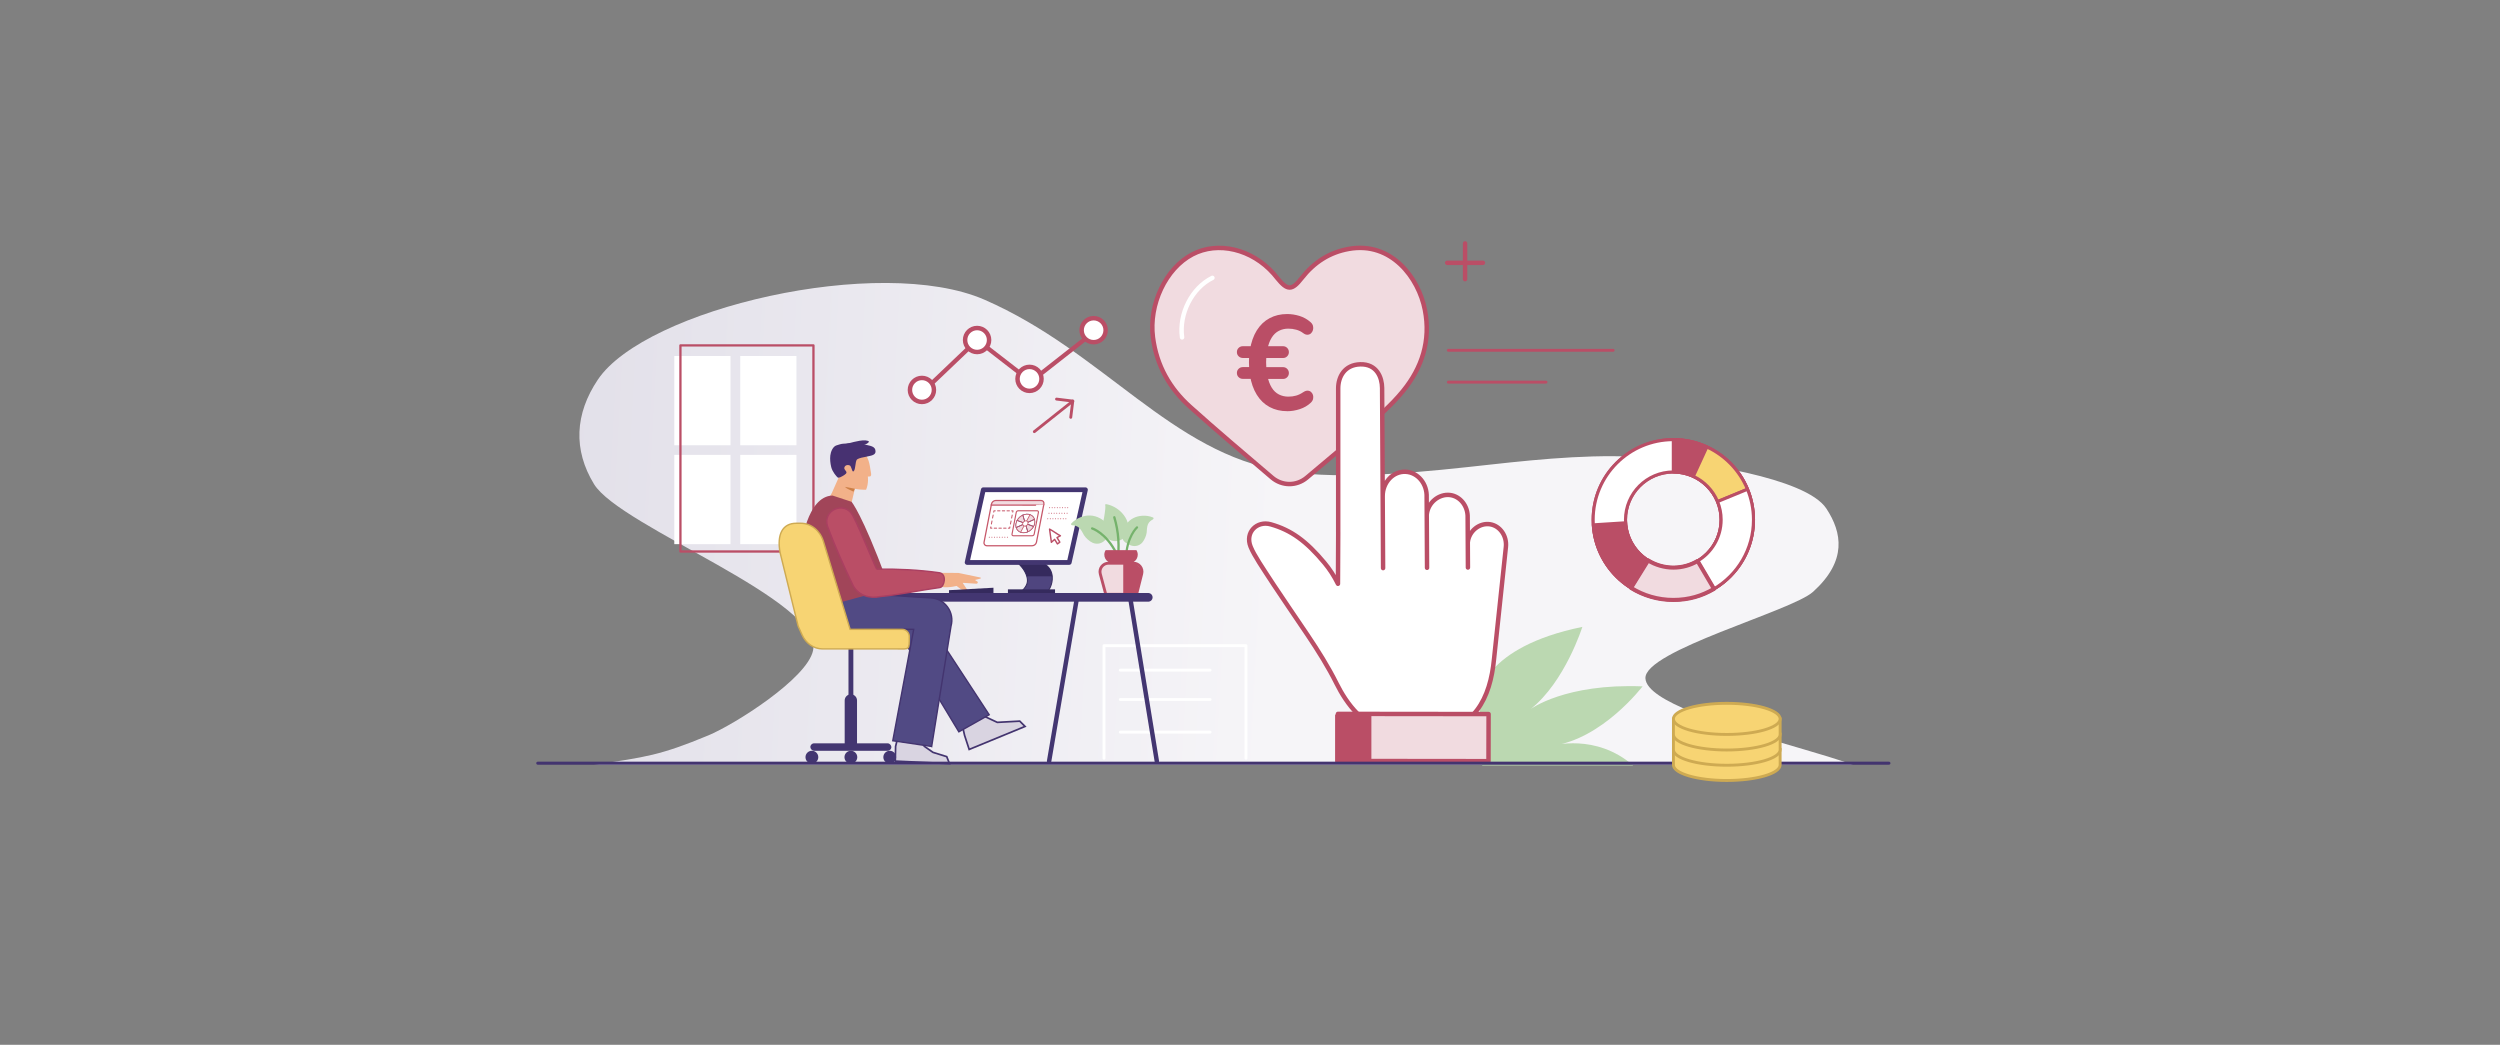 <svg xmlns="http://www.w3.org/2000/svg" xmlns:xlink="http://www.w3.org/1999/xlink" id="Layer_1" width="1730.26" height="723.11" viewBox="0 0 1730.26 723.11"><rect x="0" y="0" width="1730.26" height="723.11" fill="#808080" stroke="none"/><defs><linearGradient id="linear-gradient" x1="1138.55" y1="396.49" x2="82.37" y2="339.01" gradientUnits="userSpaceOnUse"><stop offset=".24" stop-color="#f6f5f8"></stop><stop offset="1" stop-color="#d6d3e0"></stop></linearGradient></defs><path d="m411.11,529.31c35.99-5.37,45.63-6.45,79.1-20.33,18.1-7.51,68.41-39.26,72.51-58.73,7.25-34.48-133.44-85.5-151.6-115.2-14.5-23.72-13.25-48.62,2.64-72.28,32.91-49.02,195.1-86.96,267.61-55.34,82.55,36,129.18,106.3,206.97,118.59,43.12,6.81,100.77.2,143.7-4.54,35.89-3.96,76.03-7.85,112.23-4.44,28.25,2.67,105.43,13.09,119.78,34.96,10.86,16.54,14.5,36.14-9.23,57.6-14.81,13.39-117.03,40.78-116.01,59.91.88,16.34,56.69,31.57,81.73,40.61,11.98,4.32,39.55,11.29,61.96,19.2H411.11Z" fill="url(#linear-gradient)" stroke-width="0"></path><path d="m1023.68,481.52s2.71-33.57,71.46-47.64c0,0-11.91,37.9-35.73,56.85,0,0,23.82-17.85,77.42-15.69,0,0-28.04,36.81-62.8,41.14,0,0,30.32-8.97,56.31,13.65h-104.49s-2.17-48.3-2.17-48.3Z" fill="#bbd8b1" stroke-width="0"></path><polyline points="862.35 524.8 862.35 446.87 764.09 446.87 764.09 524.8" fill="none" stroke="#fff" stroke-linecap="round" stroke-linejoin="round" stroke-width="2"></polyline><line x1="837.5" y1="463.81" x2="775.38" y2="463.81" fill="none" stroke="#fff" stroke-linecap="round" stroke-linejoin="round" stroke-width="2"></line><line x1="837.5" y1="484.14" x2="775.38" y2="484.14" fill="none" stroke="#fff" stroke-linecap="round" stroke-linejoin="round" stroke-width="2"></line><line x1="837.5" y1="506.72" x2="775.38" y2="506.72" fill="none" stroke="#fff" stroke-linecap="round" stroke-linejoin="round" stroke-width="2"></line><polyline points="644.71 265.46 676.32 235.33 713.45 264.07 758.76 228.53" fill="none" stroke="#ba4e66" stroke-linecap="round" stroke-linejoin="round" stroke-width="3"></polyline><circle cx="712.53" cy="262.22" r="8.31" fill="#fff" stroke="#ba4e66" stroke-linecap="round" stroke-linejoin="round" stroke-width="3.09"></circle><circle cx="756.91" cy="228.53" r="8.31" fill="#fff" stroke="#ba4e66" stroke-linecap="round" stroke-linejoin="round" stroke-width="3.09"></circle><circle cx="638.07" cy="269.88" r="8.31" fill="#fff" stroke="#ba4e66" stroke-linecap="round" stroke-linejoin="round" stroke-width="3.09"></circle><circle cx="676.25" cy="235.33" r="8.31" fill="#fff" stroke="#ba4e66" stroke-linecap="round" stroke-linejoin="round" stroke-width="3.09"></circle><line x1="1002.39" y1="242.44" x2="1116.47" y2="242.44" fill="none" stroke="#ba4e66" stroke-linecap="round" stroke-linejoin="round" stroke-width="2"></line><line x1="1002.39" y1="264.47" x2="1069.99" y2="264.47" fill="none" stroke="#ba4e66" stroke-linecap="round" stroke-linejoin="round" stroke-width="2"></line><line x1="1013.98" y1="168.47" x2="1013.98" y2="193.18" fill="none" stroke="#ba4e66" stroke-linecap="round" stroke-linejoin="round" stroke-width="3.09"></line><line x1="1026.33" y1="181.89" x2="1001.62" y2="181.89" fill="none" stroke="#ba4e66" stroke-linecap="round" stroke-linejoin="round" stroke-width="3.09"></line><path d="m904.4,330.61c-7.08,5.94-17.04,5.88-24.08-.12-19.23-16.4-38.24-32.42-56.77-49.06-13.8-12.4-23.05-28.22-25.59-47.98-2.92-22.7,8.77-47.64,27.26-57.38,17.7-9.32,41.17-3.74,56.31,13.4.85.96,1.65,1.98,2.46,2.98,7.05,8.71,10.12,8.75,16.89.08,8.6-11.01,19.35-17.9,32.65-20.26,29.46-5.25,48.3,19.96,52.64,42.18,4.2,21.47-2.14,40.19-15.02,56.05-7.89,9.72-17.47,17.98-26.83,26.18-13.04,11.42-26.32,22.51-39.92,33.92Z" fill="#f1dbe0" stroke="#ba4e66" stroke-linecap="round" stroke-linejoin="round" stroke-width="3.09"></path><path d="m890.84,284.58c-4.51,0-8.57-.96-12.15-2.88-3.59-1.92-6.54-4.74-8.86-8.49-2.32-3.74-3.91-8.27-4.77-13.59l1.67,2.6h-6.49c-1.17,0-2.17-.39-2.97-1.16-.81-.77-1.21-1.75-1.21-2.92s.4-2.15,1.21-2.92c.8-.77,1.79-1.16,2.97-1.16h6.03l-1.67,2.23c-.13-1.92-.19-3.77-.19-5.56s.09-3.53.28-5.2l1.67,2.23h-6.12c-1.17,0-2.17-.39-2.97-1.16-.81-.77-1.21-1.75-1.21-2.92s.4-2.15,1.21-2.92c.8-.77,1.79-1.16,2.97-1.16h7.05l-2.23,2.69c.86-5.38,2.46-9.92,4.77-13.63,2.32-3.71,5.27-6.53,8.86-8.44,3.59-1.92,7.64-2.88,12.15-2.88,2.84,0,5.67.44,8.49,1.3,2.81.86,5.36,2.28,7.65,4.26.93.81,1.52,1.7,1.76,2.69.25.99.23,1.95-.05,2.88s-.74,1.68-1.39,2.27c-.65.59-1.45.9-2.41.93-.96.03-1.96-.36-3.01-1.16-1.36-1.05-2.94-1.82-4.73-2.32-1.79-.5-3.62-.74-5.48-.74-2.41,0-4.61.51-6.58,1.53-1.98,1.02-3.64,2.59-4.97,4.73-1.33,2.13-2.33,4.87-3.01,8.21l-1.76-2.32h12.61c1.17,0,2.15.41,2.92,1.21.77.81,1.16,1.76,1.16,2.88s-.39,2.07-1.16,2.88c-.77.8-1.75,1.21-2.92,1.21h-13.63l2.13-2.04c-.12,1.42-.18,3.04-.18,4.87s.06,3.54.18,5.15l-2.04-1.67h13.54c1.17,0,2.15.41,2.92,1.21.77.81,1.16,1.76,1.16,2.88s-.39,2.07-1.16,2.88c-.77.8-1.75,1.21-2.92,1.21h-12.24l1.39-2.32c.68,3.34,1.68,6.09,3.01,8.26,1.33,2.16,2.99,3.75,4.97,4.77,1.98,1.02,4.17,1.53,6.58,1.53,1.92,0,3.7-.23,5.33-.7,1.64-.46,3.3-1.25,4.96-2.37,1.12-.74,2.13-1.1,3.06-1.07.93.03,1.72.34,2.37.92.65.59,1.1,1.3,1.34,2.13.25.84.26,1.73.05,2.69-.22.96-.76,1.84-1.62,2.64-2.1,1.98-4.62,3.45-7.56,4.41-2.94.96-5.86,1.44-8.77,1.44Z" fill="#ba4e66" stroke-width="0"></path><path d="m818.11,233.5c-2.25-16.29,6.76-34.2,21-41.19" fill="none" stroke="#fff" stroke-linecap="round" stroke-linejoin="round" stroke-width="3.09"></path><path d="m926.18,368.37l-.17,35.67c-2.56-5.25-5.72-10.13-9.38-14.51-12.71-15.24-23.14-22.66-37.09-26.63-9.57-2.72-18.03,5.5-13.99,15.5,2.46,6.1,8.09,14.25,16,26.39,4.81,7.39,14.72,21.72,23.44,34.73,7.41,11.06,14.16,21.76,20.18,33.81,6.36,12.72,19.03,31.83,40.65,33.63,8.22.68,17.71-.12,22.6-.15,32.16-.21,43.06-24.09,45.6-50.63l8.21-77.53c.84-7.67-4-14.68-10.91-15.8h0c-7.19-1.16-14.64,4.5-15.45,12.49l.09,17.44-.19-34.44c.31-8.03-5.09-14.94-12.32-15.76h0c-7.56-.85-15.26,5.27-15.99,13.64l.2,36.75-.27-48.8c.42-9.32-6.09-17.23-14.51-17.66h0c-8.7-.44-15.96,7.28-15.91,16.92l.27,49.75-.68-124.63c-.04-7.18-3.56-16.74-15.12-16.41-10.92.32-15.27,8.72-15.27,16.66v99.57Z" fill="#fff" stroke="#ba4e66" stroke-linecap="round" stroke-linejoin="round" stroke-width="3.09"></path><polyline points="925.95 526.68 926.01 494.08 1030.26 494.2 1030.19 526.8 925.95 526.68" fill="#f1dbe0" stroke="#ba4e66" stroke-linecap="round" stroke-linejoin="round" stroke-width="3.09"></polyline><rect x="924.05" y="494.54" width="25.09" height="32.81" fill="#ba4e66" stroke-width="0"></rect><path id="Vector_55" d="m715.87,298.74l26.61-21.14" fill="#f1dbe0" stroke="#ba4e66" stroke-linecap="round" stroke-linejoin="round" stroke-width="2"></path><path id="Vector_56" d="m731.24,276.21l11.23,1.38-1.4,11.24" fill="none" stroke="#ba4e66" stroke-linecap="round" stroke-linejoin="round" stroke-width="2"></path><path d="m1158.11,304.26c-30.64,0-55.48,24.84-55.48,55.48s24.84,55.48,55.48,55.48,55.48-24.84,55.48-55.48-24.84-55.48-55.48-55.48Zm0,88.59c-18.28,0-33.1-14.82-33.1-33.1s14.82-33.1,33.1-33.1,33.1,14.82,33.1,33.1-14.82,33.1-33.1,33.1Z" fill="#f1dbe0" stroke="#ba4e66" stroke-linecap="round" stroke-linejoin="round" stroke-width="2.14"></path><path d="m1158.11,304.26c-30.64,0-55.48,24.84-55.48,55.48s24.84,55.48,55.48,55.48,55.48-24.84,55.48-55.48-24.84-55.48-55.48-55.48Zm0,88.59c-18.28,0-33.1-14.82-33.1-33.1s14.82-33.1,33.1-33.1,33.1,14.82,33.1,33.1-14.82,33.1-33.1,33.1Z" fill="#fff" stroke="#ba4e66" stroke-linecap="round" stroke-linejoin="round" stroke-width="2.14"></path><path d="m1171.97,329.67l9.36-20.33c-7.06-3.26-14.93-5.08-23.22-5.08v22.38c4.95,0,9.64,1.09,13.85,3.03Z" fill="#ba4e66" stroke="#ba4e66" stroke-linecap="round" stroke-linejoin="round" stroke-width="2.14"></path><path d="m1181.33,309.34l-9.36,20.33c7.56,3.49,13.59,9.75,16.77,17.48l20.7-8.51c-5.33-12.96-15.43-23.45-28.11-29.3Z" fill="#f7d473" stroke="#ba4e66" stroke-linecap="round" stroke-linejoin="round" stroke-width="2.14"></path><path d="m1213.59,359.74c0-7.47-1.48-14.6-4.16-21.11l-20.7,8.51c1.6,3.88,2.48,8.13,2.48,12.59,0,12.15-6.55,22.78-16.31,28.53l11.35,19.29c16.36-9.65,27.34-27.45,27.34-47.82Z" fill="#fff" stroke="#ba4e66" stroke-linecap="round" stroke-linejoin="round" stroke-width="2.14"></path><path d="m1186.26,407.56h0s-11.35-19.29-11.35-19.29c-4.92,2.9-10.66,4.57-16.79,4.57s-12.4-1.82-17.47-4.98l-11.81,19.01c8.5,5.29,18.53,8.35,29.27,8.35s19.89-2.8,28.14-7.66Z" fill="#f1dbe0" stroke="#ba4e66" stroke-linecap="round" stroke-linejoin="round" stroke-width="2.83"></path><path d="m1125.08,361.82l-22.33,1.43c1.15,18.42,11.3,34.41,26.09,43.62h0s11.64-19.11,11.64-19.11c-8.74-5.51-14.73-15.01-15.41-25.94Z" fill="#ba4e66" stroke="#ba4e66" stroke-linecap="round" stroke-linejoin="round" stroke-width="2.14"></path><rect x="466.68" y="246.38" width="38.91" height="61.78" fill="#fff" stroke-width="0"></rect><rect x="512.32" y="246.38" width="38.91" height="61.78" fill="#fff" stroke-width="0"></rect><rect x="466.68" y="314.82" width="38.91" height="61.78" fill="#fff" stroke-width="0"></rect><rect x="512.32" y="314.82" width="38.91" height="61.78" fill="#fff" stroke-width="0"></rect><rect x="470.93" y="239.05" width="92.06" height="142.65" fill="none" stroke="#ba4e66" stroke-linecap="round" stroke-linejoin="round" stroke-width="1.59"></rect><line x1="745.59" y1="412.42" x2="726.1" y2="526.77" fill="#fff" stroke="#433671" stroke-linecap="round" stroke-linejoin="round" stroke-width="3.09"></line><path d="m645.99,399.53c-.12,3.43,1.75,9.21,16.09,6.01l6.92,5.25c.82.6,1.87-.36,1.34-1.23l-3.95-5.98c-.05-.08,0-.19.11-.18l9.21.59c.75.08,1.28-.73.9-1.39l-1.85-1.17,3.74-.96c.43-.09.44-.7,0-.79l-15.19-3.16-13.36-.05c-1.09.03-3.94,2.2-3.97,3.07Z" fill="#f2b189" stroke-width="0"></path><circle cx="650.51" cy="400.93" r="4.33" fill="#f2b189" stroke-width="0"></circle><polygon points="687.57 411.18 656.8 411.18 656.8 408.47 687.57 406.77 687.57 411.18" fill="#352a5d" stroke-width="0"></polygon><path d="m725.36,409.1h-18.08c4.03-4.03,4.37-6.76,3.39-10.23-1.36-4.86-5.33-8.39-5.33-8.39,0-1.29,16.79-.65,16.79-.65,4.22,2.35,5.8,5.71,6.11,9.04.53,5.86-2.87,10.23-2.87,10.23Z" fill="#4f457f" stroke="#393061" stroke-miterlimit="10" stroke-width=".76"></path><path d="m728.23,398.88h-17.57c-1.36-4.86-5.33-8.39-5.33-8.39,0-1.29,16.79-.65,16.79-.65,4.22,2.35,5.8,5.71,6.11,9.04Z" fill="#352a5d" stroke-width="0"></path><polygon points="680.56 338.97 669.35 389.27 740.02 389.27 751.23 338.97 680.56 338.97" fill="#fff" stroke="#433671" stroke-linecap="round" stroke-linejoin="round" stroke-width="3.31"></polygon><rect x="697.59" y="407.89" width="32.61" height="2.83" fill="#352a5d" stroke-width="0"></rect><path d="m770.84,374.47c3.26.44,6.71-1.11,8.54-3.84,1.4-2.09,1.84-4.75,1.47-7.24-.37-2.49-1.51-4.82-3.03-6.84-2.79-3.71-6.96-6.45-11.49-7.49-1.65-.38-1.47.02-1.29,1.48.14,1.12-.84,8.02-1.44,10.3-2.72,10.35,3.98,13.18,7.24,13.62Z" fill="#bbd8b1" stroke-width="0"></path><path d="m771.22,358.02c2.96,9.83,3.71,20.31,2.16,30.46" fill="none" stroke="#75b26c" stroke-linecap="round" stroke-miterlimit="10" stroke-width="1.63"></path><path d="m742.12,363.56c-.68-.04-1.1-.79-.69-1.24,1.76-1.91,4.02-3.42,6.59-4.4,4.31-1.63,8.87-1.68,13.47.87,3.82,2.12,8.49,6.85,5.8,11.7-4.4,7.94-10.09,5.61-11.16,5.14-2.01-.89-4.79-3.37-5.86-5.18-1.06-1.82-1.89-3.81-3.52-5.27-1.33-1.2-3.26-1.55-4.64-1.63Z" fill="#bbd8b1" stroke-width="0"></path><path d="m755.89,365.73s9.7,3,16.8,17.32" fill="none" stroke="#75b26c" stroke-linecap="round" stroke-miterlimit="10" stroke-width="1.63"></path><path d="m797.92,359.49c.57-.3.63-1.12.1-1.34-2.28-.96-4.83-1.37-7.43-1.2-4.38.29-8.34,2.05-11.31,6.08-2.46,3.34-4.64,9.28-.39,12.42,6.95,5.13,10.95.87,11.69.03,1.39-1.57,2.81-4.81,3.02-6.8.2-1.99.13-4.04.96-5.95.68-1.56,2.2-2.63,3.37-3.24Z" fill="#bbd8b1" stroke-width="0"></path><path d="m786.93,365.01s-7.2,6.42-7.68,21.62" fill="none" stroke="#75b26c" stroke-linecap="round" stroke-miterlimit="10" stroke-width="1.55"></path><path d="m765.22,380.77h0c-2.48,3.92.34,9.03,4.98,9.03h11.35c4.59,0,7.42-5.02,5.03-8.95l-.05-.08h-21.31Z" fill="#ba4e66" stroke-width="0"></path><path d="m761.51,397.22l3.8,14.13h21.31l3.57-14.23c.93-3.72-1.88-7.32-5.71-7.32h-17.28c-3.87,0-6.69,3.68-5.69,7.41Z" fill="#f1dbe0" stroke="#ba4e66" stroke-linecap="round" stroke-linejoin="round" stroke-width="2"></path><path d="m777.4,390.4v20.52l9.22.44,3.77-16.06s-3.76-8.85-12.99-4.89Z" fill="#ba4e66" stroke-width="0"></path><polygon points="619.85 516.54 619.64 526.77 657.14 528.51 655.23 523.67 645.72 520.71 639.76 516.56 633.19 506.49 621.96 508 619.85 516.54" fill="#d9d4e1" stroke="#43346f" stroke-miterlimit="10" stroke-width="1.19"></polygon><polygon points="667.59 508.96 670.77 518.69 709.44 502.77 705.77 499.1 690.24 499.95 677.98 494.23 665.68 500.51 667.59 508.96" fill="#d9d4e1" stroke="#43346f" stroke-miterlimit="10" stroke-width="1.19"></polygon><line x1="782.01" y1="412.42" x2="800.64" y2="526.77" fill="#fff" stroke="#433671" stroke-linecap="round" stroke-linejoin="round" stroke-width="3.09"></line><line x1="794.71" y1="413.42" x2="550.76" y2="413.42" fill="#fff" stroke="#433671" stroke-linecap="round" stroke-linejoin="round" stroke-width="6"></line><path d="m574.96,342.9l5.88-13.26,1.22-6.08s3.08-7.85,8.17-8.24l5.15-2.14s4.8-1.13,6.64,9.32c.37,2.12.38,2.01.85,5.08.15,1.01.12,2.04-.89,2.2l-1.34.04s.71,4.5-1.21,9.15c0,0-7.28.26-12.4-2.04" fill="#f2b189" stroke-width="0"></path><polygon points="589.41 347.66 591.72 338.02 586.79 334.02 580.9 334.61 574.51 343.26 576.09 355.54 589.41 347.66" fill="#f2b189" stroke-width="0"></polygon><path d="m591.61,338.34v-.03s-.12-.1-.12-.1l-6.85-1.27c2.07,1.86,3.83,2.06,6.08,3.38l.89-1.98Z" fill="#cc7f46" stroke-width="0"></path><path d="m593.25,317.93c-1.6,1.11-.92,8.63-2.96,8.36-.83-.81-1.12-3.75-2.2-4.17s-2.52-.39-3.22.53c-2.19,2.87,3.4,3.5-.34,5.98-2.04,1.35-4.09,2.43-4.82,1.79-.73-.65-3.6-3.76-4.43-7.22-.61-2.55-.92-5.4-.61-8,.31-2.6,1.79-6.25,4.31-6.97,1.41-.4,3.05-1.05,4.52-1.13,5.52-.28,8.67-.89,14.36.47,2.77.66,7.21.97,7.91,3.58.88,3.3-1.23,3.99-5.84,4.86-2.63.5-5.31.97-6.69,1.92Z" fill="#473171" stroke-width="0"></path><polyline points="636.31 420.89 684.6 494.68 663.63 506.49 619.45 433.17" fill="#514a84" stroke="#43346f" stroke-miterlimit="10"></polyline><path d="m644.79,516.61l-26.88-3.95,14.46-77.08c-11.17-.32-22.19.34-32.35.18-20.51-.33-21.28-.39-23.23-.88l5.57-22.31c-.73-.18-1.26-.23-1.32-.24,1.66.15,11.86-1.17,20.56-1.03,13.27.22,28.59,1.95,42.3,2.47,4.76.18,9.1,2.49,11.9,6.34,2.8,3.84,3.67,8.66,2.39,13.24l-13.39,83.27Z" fill="#514a84" stroke="#43346f" stroke-miterlimit="10"></path><path d="m554.53,377.97s3.76-34.45,21.65-35.01l13.18,4.33s7.15,8.09,24.09,53.65l-9.32,9.79-37.27,10.16-12.33-42.92Z" fill="#a14559" stroke-width="0"></path><path d="m590.13,356.62c6.62,12.76,15.93,37.35,16.83,37.29,14.39-.17,28.86.48,43.15,2.49,5.55.92,3.43,9.81.46,10.21-14.05,1.89-27.89,5.03-41.97,6.33,0,0,.78-.07.78-.07-7.26,1.52-15.18-.52-18.96-7.67-6.4-13.4-12.47-26.97-17.66-40.88-3.7-11.24,11.57-17.95,17.37-7.7h0Z" fill="#ba4e66" stroke="#aa3f61" stroke-miterlimit="10"></path><rect x="587.24" y="443.48" width="3.36" height="70.98" fill="#433671" stroke-width="0"></rect><path d="m588.88,480.54h0c2.36,0,4.27,1.91,4.27,4.27v31.23h-8.54v-31.23c0-2.36,1.91-4.27,4.27-4.27Z" fill="#433671" stroke-width="0"></path><rect x="560.85" y="514.46" width="56.07" height="5.15" rx="2.57" ry="2.57" fill="#433671" stroke-width="0"></rect><circle cx="561.91" cy="524.04" r="4.43" fill="#433671" stroke-width="0"></circle><circle cx="588.89" cy="524.04" r="4.43" fill="#433671" stroke-width="0"></circle><circle cx="615.79" cy="524.04" r="4.43" fill="#433671" stroke-width="0"></circle><path d="m552.39,433.31l-12.5-50.93c-2.24-12.32,1.54-20.23,11.31-20.23h3c7.09,0,13.39,5.03,15.66,12.51l18.5,60.9h36.01c2.73,0,4.95,2.22,4.95,4.95h0c0,9.74.1,8.6-8.64,8.6h-51.41c-6,0-11.48-3.77-14.16-9.75l-2.72-6.06Z" fill="#f7d473" stroke="#ceaa52" stroke-miterlimit="10"></path><path d="m714.42,377.71h-31.37c-1.35,0-2.24-1.1-1.98-2.45l4.97-25.56c.26-1.35,1.22-.61,2.57-.61h31.37c1.35,0,2.6-.75,2.33.61l-4.97,25.56c-.26,1.35-1.57,2.45-2.93,2.45Z" fill="#fff" stroke="#c65769" stroke-linecap="round" stroke-linejoin="round" stroke-width=".88"></path><path d="m722.34,349.56l.14-.72c.26-1.35-.62-2.45-1.97-2.45h-31.37c-1.35,0-2.67,1.1-2.93,2.45l-.14.72s36.36.11,36.27,0Z" fill="#f1dbe0" stroke="#c65769" stroke-linecap="round" stroke-linejoin="round" stroke-width=".88"></path><path d="m714.43,370.79h-13.11c-.62,0-1.02-.5-.9-1.11l2.93-15.07c.12-.62.72-1.11,1.33-1.11h13.11c.62,0,1.02.5.9,1.11l-2.93,15.07c-.12.62-.72,1.11-1.33,1.11Z" fill="none" stroke="#c65769" stroke-linecap="round" stroke-linejoin="round" stroke-width=".79"></path><polyline points="698.96 364.68 698.79 365.55 697.9 365.55" fill="none" stroke="#c65769" stroke-linecap="round" stroke-linejoin="round" stroke-width=".71"></polyline><line x1="696.27" y1="365.55" x2="687.3" y2="365.55" fill="none" stroke="#c65769" stroke-dasharray="0 0 1.63 1.63" stroke-linecap="round" stroke-linejoin="round" stroke-width=".71"></line><polyline points="686.49 365.55 685.6 365.55 685.77 364.68" fill="none" stroke="#c65769" stroke-linecap="round" stroke-linejoin="round" stroke-width=".71"></polyline><line x1="686.16" y1="362.63" x2="687.56" y2="355.46" fill="none" stroke="#c65769" stroke-dasharray="0 0 2.09 2.09" stroke-linecap="round" stroke-linejoin="round" stroke-width=".71"></line><polyline points="687.76 354.44 687.93 353.56 688.82 353.56" fill="none" stroke="#c65769" stroke-linecap="round" stroke-linejoin="round" stroke-width=".71"></polyline><line x1="690.45" y1="353.56" x2="699.41" y2="353.56" fill="none" stroke="#c65769" stroke-dasharray="0 0 1.63 1.63" stroke-linecap="round" stroke-linejoin="round" stroke-width=".71"></line><polyline points="700.23 353.56 701.12 353.56 700.95 354.44" fill="none" stroke="#c65769" stroke-linecap="round" stroke-linejoin="round" stroke-width=".71"></polyline><line x1="700.55" y1="356.49" x2="699.16" y2="363.65" fill="none" stroke="#c65769" stroke-dasharray="0 0 2.09 2.09" stroke-linecap="round" stroke-linejoin="round" stroke-width=".71"></line><ellipse cx="709.63" cy="362.23" rx="7.06" ry="5.82" transform="translate(-59.3 570.89) rotate(-42.22)" fill="#d7d0dd" stroke="#473171" stroke-linecap="round" stroke-linejoin="round" stroke-width=".55"></ellipse><ellipse cx="709.63" cy="362.23" rx="7.06" ry="5.82" transform="translate(-59.3 570.89) rotate(-42.22)" fill="#fff" stroke-width="0"></ellipse><polygon points="712.93 356.09 710.26 360.94 711.07 361.49 715.99 359.4 715.18 357.84 714.09 356.8 712.93 356.09" fill="#f1dbe0" stroke-width="0"></polygon><polygon points="715.4 364.35 710.91 362.57 710.17 363.49 711.33 368.02 713.11 366.92 714.42 365.64 715.4 364.35" fill="#f1dbe0" stroke-width="0"></polygon><polygon points="706.26 368.45 708.89 363.58 708.07 363.04 703.16 365.17 703.99 366.72 705.09 367.75 706.26 368.45" fill="#f1dbe0" stroke-width="0"></polygon><polygon points="703.86 360.14 708.42 361.78 709.14 360.85 707.84 356.38 706.08 357.52 704.8 358.83 703.86 360.14" fill="#f1dbe0" stroke-width="0"></polygon><line x1="712.87" y1="356.21" x2="706.48" y2="368.18" fill="#d7d0dd" stroke="#c65769" stroke-linecap="round" stroke-linejoin="round" stroke-width=".55"></line><line x1="715.92" y1="359.45" x2="703.31" y2="365.09" fill="#d7d0dd" stroke="#473171" stroke-linecap="round" stroke-linejoin="round" stroke-width=".55"></line><line x1="715.28" y1="364.34" x2="703.95" y2="360.2" fill="#d7d0dd" stroke="#473171" stroke-linecap="round" stroke-linejoin="round" stroke-width=".55"></line><line x1="711.32" y1="368.02" x2="707.91" y2="356.52" fill="#d7d0dd" stroke="#473171" stroke-linecap="round" stroke-linejoin="round" stroke-width=".55"></line><ellipse cx="709.63" cy="362.23" rx="7.06" ry="5.82" transform="translate(-59.3 570.89) rotate(-42.22)" fill="none" stroke="#c65769" stroke-linecap="round" stroke-linejoin="round" stroke-width=".55"></ellipse><line x1="715.92" y1="359.45" x2="703.31" y2="365.09" fill="none" stroke="#c65769" stroke-linecap="round" stroke-linejoin="round" stroke-width=".55"></line><line x1="715.28" y1="364.34" x2="703.95" y2="360.2" fill="none" stroke="#c65769" stroke-linecap="round" stroke-linejoin="round" stroke-width=".55"></line><line x1="711.32" y1="368.02" x2="707.91" y2="356.52" fill="none" stroke="#c65769" stroke-linecap="round" stroke-linejoin="round" stroke-width=".55"></line><ellipse cx="709.63" cy="362.23" rx="1.98" ry="1.63" transform="translate(-59.3 570.89) rotate(-42.22)" fill="#fff" stroke="#c65769" stroke-linecap="round" stroke-linejoin="round" stroke-width=".55"></ellipse><line x1="684.71" y1="371.82" x2="697.66" y2="371.82" fill="none" stroke="#c65769" stroke-dasharray="0 1.79" stroke-linecap="round" stroke-linejoin="round" stroke-width=".71"></line><line x1="726.43" y1="351.39" x2="739.37" y2="351.39" fill="none" stroke="#c65769" stroke-dasharray="0 1.79" stroke-linecap="round" stroke-linejoin="round" stroke-width=".71"></line><line x1="726" y1="355.22" x2="738.95" y2="355.22" fill="none" stroke="#c65769" stroke-dasharray="0 1.79" stroke-linecap="round" stroke-linejoin="round" stroke-width=".71"></line><line x1="725.15" y1="359.05" x2="738.1" y2="359.05" fill="none" stroke="#c65769" stroke-dasharray="0 1.79" stroke-linecap="round" stroke-linejoin="round" stroke-width=".71"></line><path d="m733.51,375.24c-.56.41-1.11.81-1.66,1.21-.45-.65-1.49-2.52-1.95-3.18-.55.73-1.67,1.36-2.23,2.09-.32-2.59-.94-6.57-1.27-9.16,2.29,1.16,5.22,3.46,7.51,4.61-.86.3-1.5.94-2.35,1.24.46.66,1.49,2.52,1.95,3.18Z" fill="#fff" stroke="#ba4e66" stroke-linecap="round" stroke-linejoin="round"></path><line x1="1307.34" y1="528.21" x2="372.18" y2="528.21" fill="none" stroke="#43346f" stroke-linecap="round" stroke-linejoin="round" stroke-width="2.09"></line><path d="m594.87,308.89c1.94-.55,5.45-1.3,6.61-3.2-2.08-2.29-11,.33-13.13.86-1.31.33-5.69,1.08-5.07,2.72s8.61-.05,11.59-.38Z" fill="#473171" stroke-width="0"></path><path d="m1232.04,518.63v10.77c0,5.95-16.53,10.77-36.92,10.77s-36.93-4.82-36.93-10.77v-10.77h73.85Z" fill="#f7d473" stroke="#ceaa52" stroke-miterlimit="10" stroke-width="2"></path><ellipse cx="1195.11" cy="518.62" rx="36.93" ry="10.77" fill="#f7d473" stroke="#ceaa52" stroke-miterlimit="10"></ellipse><path d="m1232.04,508.09v10.77c0,5.95-16.53,10.77-36.92,10.77s-36.93-4.82-36.93-10.77v-10.77h73.85Z" fill="#f7d473" stroke="#ceaa52" stroke-miterlimit="10" stroke-width="2"></path><ellipse cx="1195.11" cy="508.08" rx="36.93" ry="10.77" fill="#f7d473" stroke="#ceaa52" stroke-miterlimit="10"></ellipse><path d="m1232.04,497.54v10.77c0,5.95-16.53,10.77-36.92,10.77s-36.93-4.82-36.93-10.77v-10.77h73.85Z" fill="#f7d473" stroke="#ceaa52" stroke-miterlimit="10" stroke-width="2"></path><ellipse cx="1195.11" cy="497.54" rx="36.93" ry="10.77" fill="#f7d473" stroke="#ceaa52" stroke-miterlimit="10" stroke-width="2"></ellipse></svg>